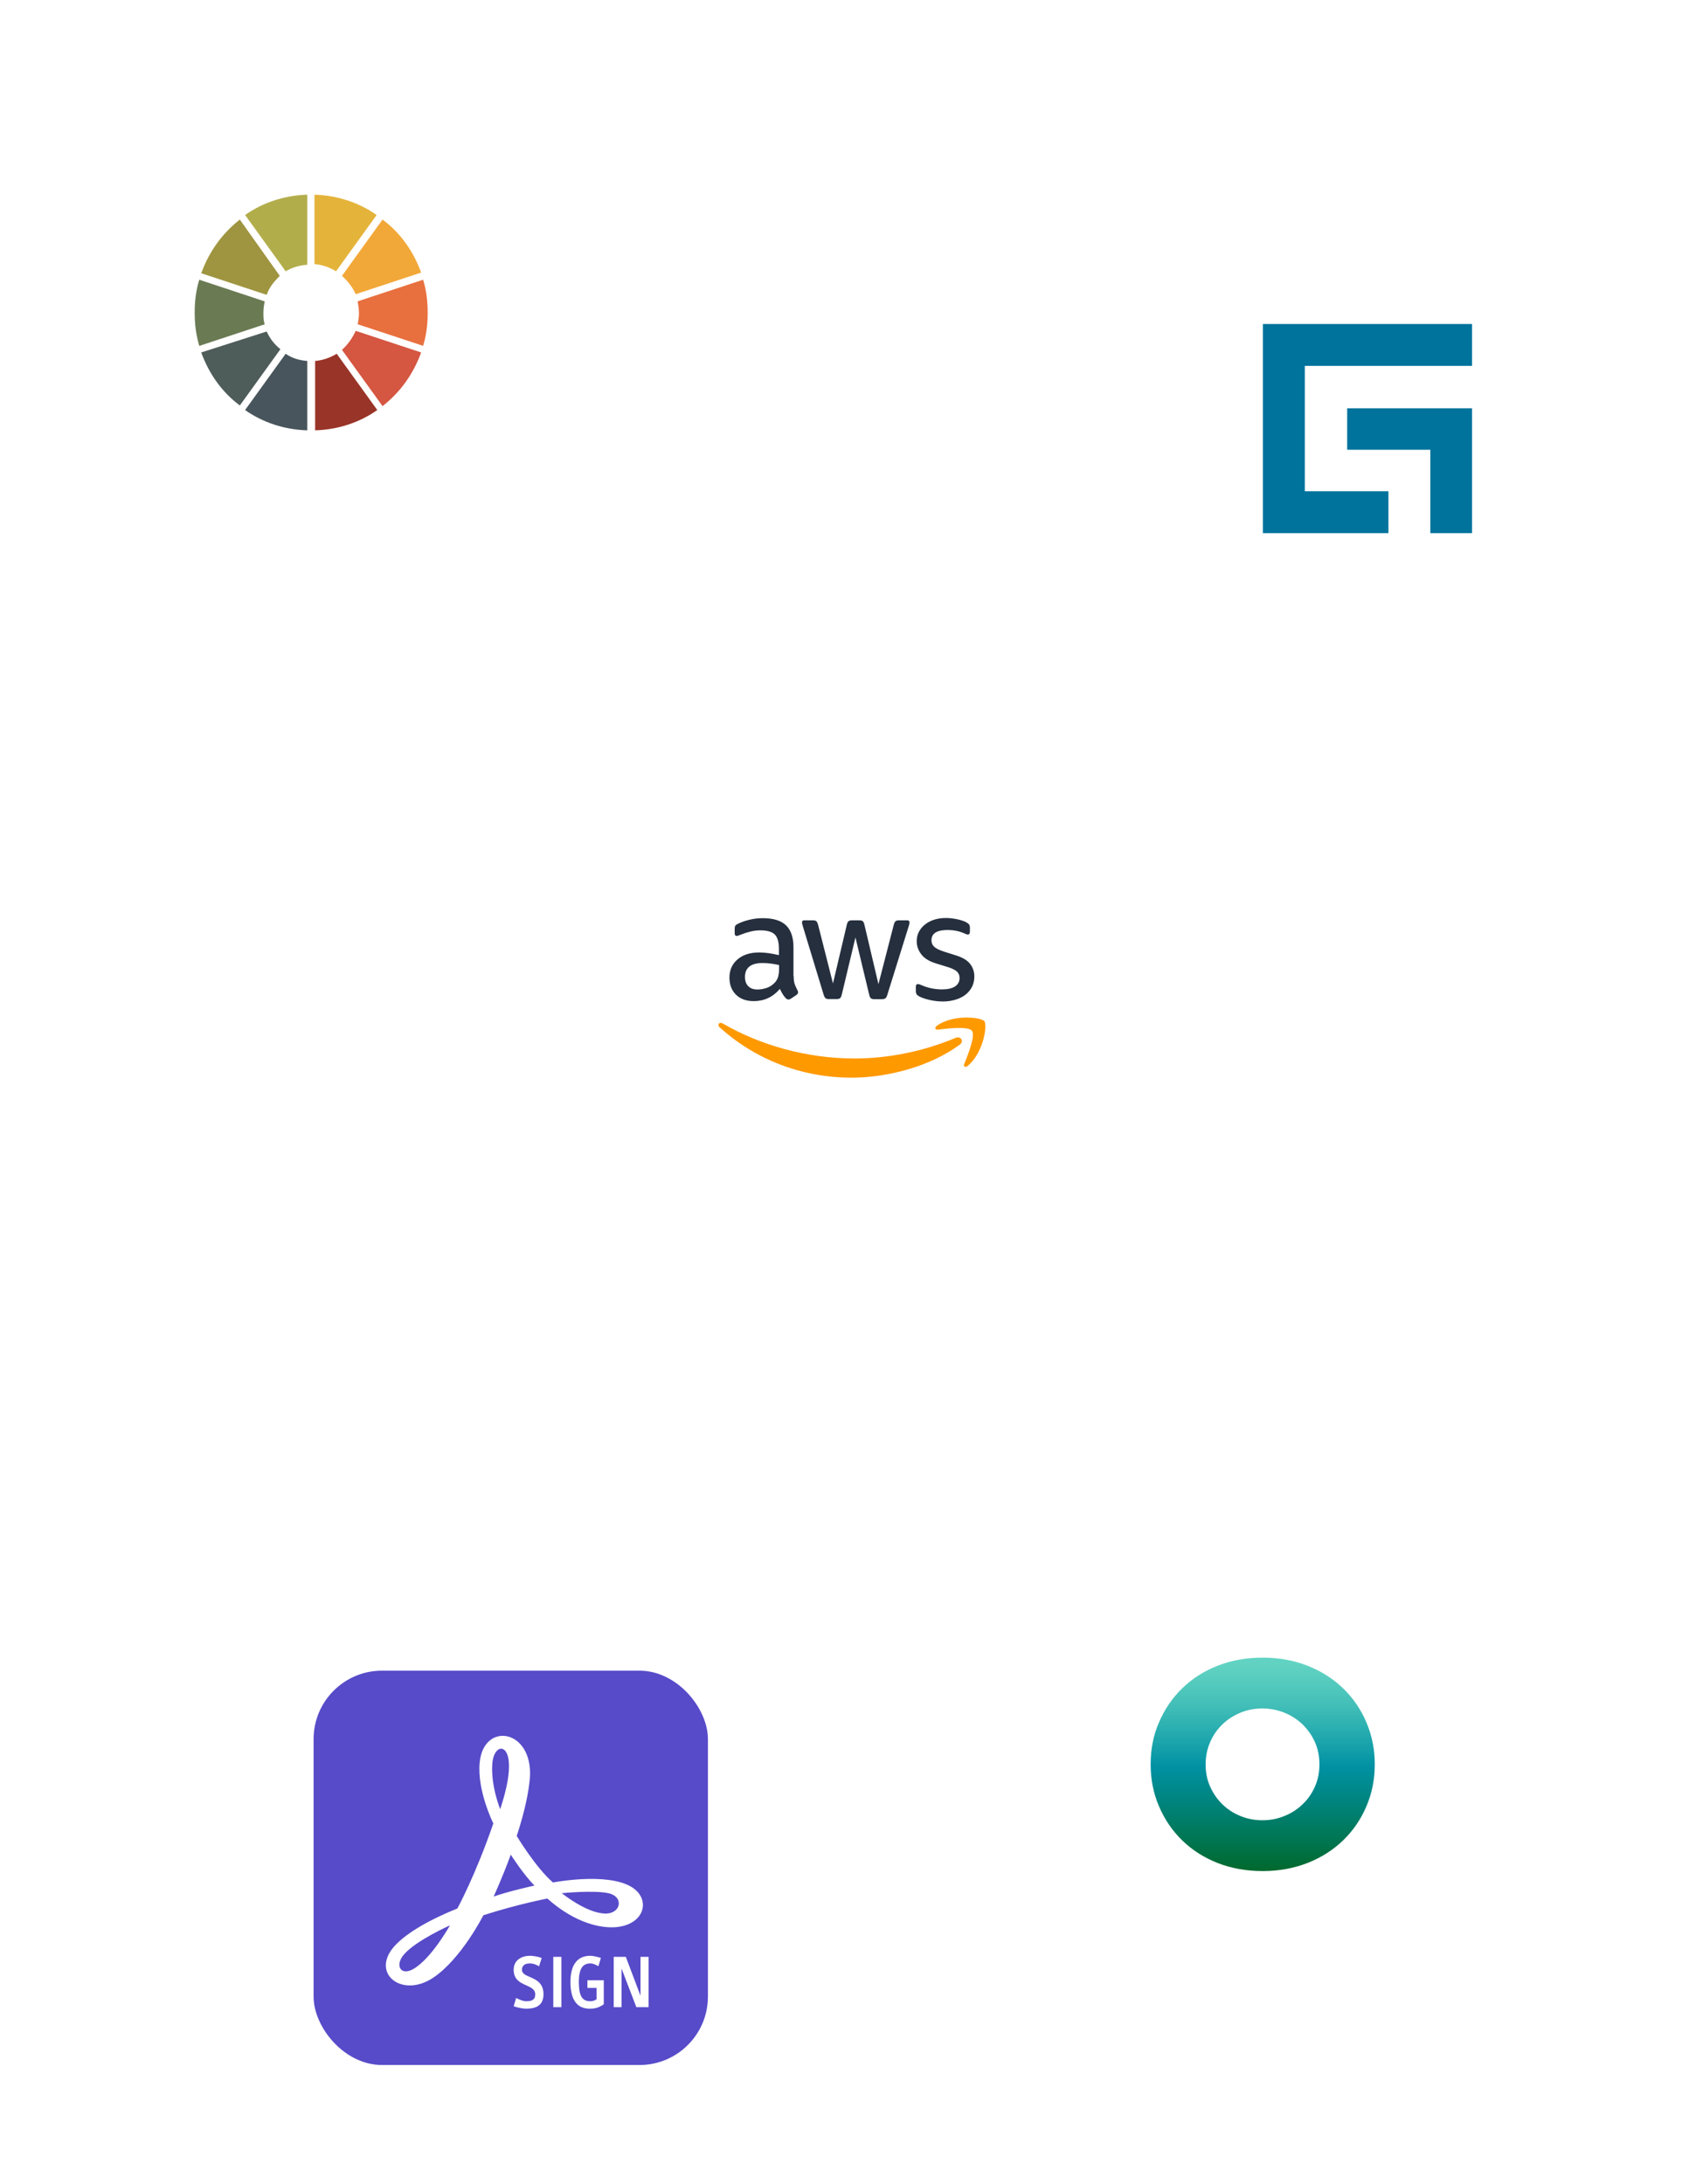 <?xml version="1.0" encoding="UTF-8"?> <svg xmlns="http://www.w3.org/2000/svg" width="295" height="383" viewBox="0 0 295 383" fill="none"><g filter="url(#filter0_d_1_1006)"><rect x="205.25" y="38.583" width="69.16" height="69.16" rx="12" fill="white"></rect><path d="M258.174 62.168V54.825H228.849H221.498V62.168V84.158V91.501H228.849H243.511V84.158H228.849V62.168H258.174Z" fill="#00739D"></path><path d="M258.173 69.605V76.878V91.501H250.862V76.878H236.277V69.605H258.173Z" fill="#00739D"></path></g><g filter="url(#filter1_d_1_1006)"><rect x="187.135" y="273" width="69.16" height="69.16" rx="12" fill="white"></rect><path d="M201.805 307.431C201.805 304.792 202.281 302.331 203.273 300.069C204.245 297.787 205.595 295.803 207.321 294.116C209.048 292.429 211.112 291.1 213.513 290.147C215.914 289.195 218.553 288.718 221.45 288.718C224.347 288.718 226.947 289.195 229.348 290.147C231.769 291.1 233.833 292.429 235.579 294.116C237.325 295.803 238.675 297.787 239.647 300.069C240.62 302.351 241.116 304.792 241.116 307.431C241.116 310.07 240.62 312.531 239.647 314.793C238.675 317.075 237.325 319.06 235.579 320.746C233.833 322.433 231.769 323.763 229.348 324.715C226.927 325.668 224.288 326.144 221.45 326.144C218.613 326.144 215.914 325.668 213.513 324.715C211.112 323.763 209.048 322.433 207.321 320.746C205.595 319.06 204.245 317.075 203.273 314.793C202.301 312.531 201.805 310.07 201.805 307.431ZM211.449 307.431C211.449 308.84 211.707 310.15 212.243 311.34C212.778 312.531 213.493 313.563 214.406 314.456C215.318 315.329 216.37 316.024 217.581 316.5C218.791 316.996 220.061 317.234 221.411 317.234C222.76 317.234 224.03 316.996 225.24 316.5C226.451 316.024 227.523 315.329 228.435 314.456C229.368 313.583 230.082 312.551 230.618 311.34C231.154 310.15 231.412 308.84 231.412 307.431C231.412 306.022 231.154 304.713 230.618 303.522C230.082 302.331 229.348 301.299 228.435 300.406C227.503 299.533 226.451 298.839 225.24 298.362C224.03 297.886 222.76 297.628 221.411 297.628C220.061 297.628 218.791 297.866 217.581 298.362C216.37 298.859 215.318 299.533 214.406 300.406C213.493 301.28 212.778 302.311 212.243 303.522C211.727 304.713 211.449 306.022 211.449 307.431Z" fill="white"></path><path d="M201.805 307.431C201.805 304.792 202.281 302.331 203.273 300.069C204.245 297.787 205.595 295.803 207.321 294.116C209.048 292.429 211.112 291.1 213.513 290.147C215.914 289.195 218.553 288.718 221.45 288.718C224.347 288.718 226.947 289.195 229.348 290.147C231.769 291.1 233.833 292.429 235.579 294.116C237.325 295.803 238.675 297.787 239.647 300.069C240.62 302.351 241.116 304.792 241.116 307.431C241.116 310.07 240.62 312.531 239.647 314.793C238.675 317.075 237.325 319.06 235.579 320.746C233.833 322.433 231.769 323.763 229.348 324.715C226.927 325.668 224.288 326.144 221.45 326.144C218.613 326.144 215.914 325.668 213.513 324.715C211.112 323.763 209.048 322.433 207.321 320.746C205.595 319.06 204.245 317.075 203.273 314.793C202.301 312.531 201.805 310.07 201.805 307.431ZM211.449 307.431C211.449 308.84 211.707 310.15 212.243 311.34C212.778 312.531 213.493 313.563 214.406 314.456C215.318 315.329 216.37 316.024 217.581 316.5C218.791 316.996 220.061 317.234 221.411 317.234C222.76 317.234 224.03 316.996 225.24 316.5C226.451 316.024 227.523 315.329 228.435 314.456C229.368 313.583 230.082 312.551 230.618 311.34C231.154 310.15 231.412 308.84 231.412 307.431C231.412 306.022 231.154 304.713 230.618 303.522C230.082 302.331 229.348 301.299 228.435 300.406C227.503 299.533 226.451 298.839 225.24 298.362C224.03 297.886 222.76 297.628 221.411 297.628C220.061 297.628 218.791 297.866 217.581 298.362C216.37 298.859 215.318 299.533 214.406 300.406C213.493 301.28 212.778 302.311 212.243 303.522C211.727 304.713 211.449 306.022 211.449 307.431Z" fill="url(#paint0_linear_1_1006)"></path></g><g filter="url(#filter2_d_1_1006)"><rect x="55" y="291" width="69.16" height="69.16" rx="12" fill="#574BC9"></rect><path fill-rule="evenodd" clip-rule="evenodd" d="M86.522 317.792C86.522 317.792 83.624 311.996 84.134 307.059C84.859 299.867 93.525 301.263 92.935 309.796C92.747 312.103 92.13 315.404 90.627 319.992C90.627 319.992 93.955 325.547 96.987 328.149C96.987 328.149 106.352 326.325 110.699 328.901C114.241 330.994 113.14 335.555 107.988 335.985C105.627 336.172 101.119 335.502 95.994 330.967C95.994 330.967 90.976 331.906 84.778 333.892C84.778 333.892 80.887 341.593 75.95 344.866C70.395 348.569 64.707 343.927 69.43 339.044C71.066 337.38 74.179 335.153 80.216 332.711C80.216 332.711 83.436 326.808 86.522 317.792ZM78.928 335.663C78.928 335.663 73.052 338.265 70.879 340.734C69.188 342.639 70.234 344.652 72.569 343.283C73.83 342.532 76.004 340.6 78.928 335.663ZM98.516 330.028C98.516 330.028 104.098 329.464 106.7 330.028C109.491 330.618 108.954 333.704 106.056 333.596C104.715 333.543 102.3 332.899 98.516 330.028ZM89.581 323.266C89.581 323.266 91.862 326.835 93.74 328.686C93.74 328.686 89.313 329.652 86.576 330.618C86.576 330.618 88.159 327.183 89.581 323.266ZM87.73 315.296C87.73 315.296 86.093 311.325 86.334 307.434C86.549 303.946 89.125 303.651 89.259 307.3C89.34 308.83 89.044 311.325 87.73 315.296Z" fill="white"></path><path fill-rule="evenodd" clip-rule="evenodd" d="M95.322 347.738C95.322 345.806 94.061 345.215 93.015 344.759C92.237 344.41 91.539 344.169 91.539 343.444C91.539 342.934 91.834 342.344 92.907 342.344C93.605 342.344 94.142 342.612 94.544 342.854L95 341.405C94.41 341.137 93.444 341.002 92.934 341.002C91.593 341.002 90.09 341.7 90.09 343.444C90.09 345.054 91.083 345.645 92.049 346.074C92.988 346.503 93.873 346.825 93.873 347.764C93.873 348.757 93.229 348.972 92.29 348.972C91.7 348.972 91.083 348.677 90.519 348.408L90.09 349.857C90.707 350.072 91.646 350.287 92.29 350.287C93.793 350.287 95.322 349.857 95.322 347.738ZM98.462 350.018V341.19H97.04V350.018H98.462ZM105.894 349.508V345.296H103.023V346.637H104.633V348.623C104.284 348.864 103.989 348.972 103.479 348.972C101.95 348.972 101.521 347.738 101.521 345.591C101.521 343.042 102.353 342.344 103.56 342.344C104.043 342.344 104.499 342.586 104.955 342.827L105.385 341.378C104.875 341.217 104.043 341.002 103.533 341.002C101.065 341.002 100.045 342.881 100.045 345.591C100.045 348.006 100.743 350.287 103.426 350.287C104.526 350.287 105.143 350.018 105.894 349.508ZM113.757 350.018V341.19H112.334V348.006L109.758 341.19H107.639V350.018H109.007V343.23L111.61 350.018H113.757Z" fill="white"></path></g><g filter="url(#filter3_d_1_1006)"><rect x="20" y="18" width="69.16" height="69.16" rx="12" fill="white"></rect><path d="M50.102 60.041L42.985 69.913C46.085 72.094 49.872 73.357 53.889 73.472V61.305C52.511 61.19 51.25 60.846 50.1 60.042L50.102 60.041Z" fill="#48555C"></path><path d="M53.891 44.431V32.146C49.873 32.261 46.085 33.524 42.986 35.705L50.104 45.578C51.252 44.89 52.515 44.545 53.893 44.43L53.891 44.431Z" fill="#B2AD4B"></path><path d="M66.057 35.705C62.956 33.524 59.169 32.261 55.153 32.146V44.314C56.531 44.429 57.791 44.889 58.941 45.577L66.057 35.705Z" fill="#E4B33A"></path><path d="M46.773 56.138L35.293 59.812C36.671 63.601 38.967 66.815 42.066 69.111L49.184 59.238C48.151 58.434 47.346 57.401 46.773 56.138Z" fill="#4E5C5A"></path><path d="M49.069 46.382L42.066 36.509C38.965 38.92 36.67 42.134 35.293 45.922L46.773 49.711C47.232 48.333 48.151 47.3 49.069 46.382Z" fill="#9F9540"></path><path d="M46.198 52.809C46.198 52.121 46.313 51.431 46.428 50.858L34.949 47.059C34.374 48.897 34.145 50.848 34.145 52.809C34.145 54.875 34.375 56.711 34.949 58.664L46.428 54.875C46.198 54.187 46.198 53.612 46.198 52.809Z" fill="#6A7B54"></path><path d="M59.975 59.353L67.092 69.225C70.193 66.815 72.488 63.601 73.865 59.812L62.386 56.023C61.811 57.286 61.008 58.435 59.975 59.353Z" fill="#D55641"></path><path d="M55.268 61.304V73.471C59.286 73.356 63.074 72.093 66.172 69.912L59.055 60.04C57.907 60.728 56.644 61.188 55.266 61.303L55.268 61.304Z" fill="#993428"></path><path d="M74.206 47.059L62.727 50.848C62.842 51.536 62.957 52.226 62.957 52.914C62.957 53.602 62.842 54.292 62.727 54.865L74.206 58.654C74.781 56.816 75.01 54.865 75.01 52.904C75.01 50.838 74.78 48.886 74.206 47.049V47.059Z" fill="#E8703E"></path><path d="M62.386 49.595L73.865 45.807C72.487 42.018 70.191 38.804 67.092 36.508L59.975 46.382C61.008 47.3 61.813 48.333 62.386 49.595Z" fill="#F2A838"></path></g><g filter="url(#filter4_d_1_1006)"><rect x="115" y="138" width="69.16" height="69.16" rx="12" fill="white"></rect><path d="M139.195 169.169C139.195 169.745 139.257 170.212 139.366 170.555C139.491 170.898 139.646 171.271 139.864 171.676C139.942 171.801 139.973 171.925 139.973 172.034C139.973 172.19 139.88 172.346 139.677 172.502L138.696 173.156C138.556 173.249 138.416 173.296 138.291 173.296C138.136 173.296 137.98 173.218 137.824 173.078C137.606 172.844 137.419 172.595 137.264 172.346C137.108 172.081 136.952 171.785 136.781 171.427C135.566 172.86 134.04 173.576 132.202 173.576C130.894 173.576 129.851 173.202 129.088 172.455C128.325 171.707 127.935 170.711 127.935 169.465C127.935 168.141 128.403 167.067 129.353 166.257C130.303 165.447 131.564 165.042 133.168 165.042C133.697 165.042 134.242 165.089 134.819 165.167C135.395 165.245 135.987 165.369 136.61 165.509V164.373C136.61 163.189 136.36 162.364 135.878 161.881C135.379 161.398 134.538 161.165 133.339 161.165C132.794 161.165 132.234 161.227 131.657 161.367C131.081 161.507 130.521 161.679 129.976 161.897C129.726 162.006 129.539 162.068 129.43 162.099C129.321 162.13 129.244 162.146 129.181 162.146C128.963 162.146 128.854 161.99 128.854 161.663V160.9C128.854 160.651 128.885 160.464 128.963 160.355C129.041 160.246 129.181 160.137 129.399 160.028C129.944 159.747 130.598 159.514 131.362 159.327C132.125 159.125 132.934 159.031 133.791 159.031C135.644 159.031 136.999 159.452 137.871 160.293C138.727 161.133 139.164 162.41 139.164 164.123V169.169H139.195ZM132.872 171.536C133.386 171.536 133.915 171.443 134.476 171.256C135.037 171.069 135.535 170.726 135.956 170.259C136.205 169.963 136.392 169.636 136.485 169.263C136.578 168.889 136.641 168.437 136.641 167.908V167.254C136.189 167.145 135.706 167.051 135.208 166.989C134.71 166.927 134.227 166.895 133.744 166.895C132.701 166.895 131.938 167.098 131.424 167.518C130.91 167.939 130.661 168.531 130.661 169.309C130.661 170.041 130.848 170.586 131.237 170.96C131.611 171.349 132.156 171.536 132.872 171.536ZM145.377 173.218C145.097 173.218 144.91 173.171 144.785 173.062C144.661 172.969 144.552 172.751 144.458 172.455L140.799 160.417C140.705 160.106 140.659 159.903 140.659 159.794C140.659 159.545 140.783 159.405 141.032 159.405H142.558C142.854 159.405 143.057 159.452 143.166 159.561C143.29 159.654 143.384 159.872 143.477 160.168L146.093 170.477L148.523 160.168C148.601 159.857 148.694 159.654 148.819 159.561C148.943 159.467 149.161 159.405 149.442 159.405H150.687C150.983 159.405 151.186 159.452 151.31 159.561C151.435 159.654 151.544 159.872 151.606 160.168L154.067 170.602L156.761 160.168C156.854 159.857 156.963 159.654 157.072 159.561C157.197 159.467 157.399 159.405 157.68 159.405H159.128C159.377 159.405 159.517 159.529 159.517 159.794C159.517 159.872 159.502 159.95 159.486 160.043C159.471 160.137 159.439 160.261 159.377 160.433L155.624 172.471C155.531 172.782 155.422 172.984 155.297 173.078C155.172 173.171 154.97 173.234 154.705 173.234H153.366C153.07 173.234 152.868 173.187 152.743 173.078C152.618 172.969 152.509 172.766 152.447 172.455L150.033 162.41L147.635 172.439C147.557 172.751 147.464 172.953 147.339 173.062C147.215 173.171 146.997 173.218 146.716 173.218H145.377ZM165.388 173.638C164.578 173.638 163.769 173.545 162.99 173.358C162.211 173.171 161.604 172.969 161.199 172.735C160.95 172.595 160.779 172.439 160.716 172.299C160.654 172.159 160.623 172.003 160.623 171.863V171.069C160.623 170.742 160.748 170.586 160.981 170.586C161.075 170.586 161.168 170.602 161.261 170.633C161.355 170.664 161.495 170.726 161.651 170.789C162.18 171.022 162.756 171.209 163.364 171.334C163.987 171.458 164.594 171.521 165.217 171.521C166.198 171.521 166.961 171.349 167.491 171.007C168.02 170.664 168.3 170.166 168.3 169.527C168.3 169.091 168.16 168.733 167.88 168.437C167.6 168.141 167.07 167.877 166.307 167.627L164.049 166.927C162.912 166.568 162.071 166.039 161.557 165.338C161.043 164.653 160.779 163.89 160.779 163.08C160.779 162.426 160.919 161.85 161.199 161.352C161.479 160.853 161.853 160.417 162.32 160.075C162.788 159.716 163.317 159.452 163.94 159.265C164.563 159.078 165.217 159 165.902 159C166.245 159 166.603 159.016 166.946 159.062C167.304 159.109 167.631 159.171 167.958 159.234C168.269 159.311 168.565 159.389 168.845 159.483C169.126 159.576 169.344 159.67 169.499 159.763C169.717 159.888 169.873 160.012 169.967 160.152C170.06 160.277 170.107 160.448 170.107 160.666V161.398C170.107 161.725 169.982 161.897 169.749 161.897C169.624 161.897 169.422 161.834 169.157 161.71C168.269 161.305 167.273 161.102 166.167 161.102C165.279 161.102 164.578 161.242 164.096 161.538C163.613 161.834 163.364 162.286 163.364 162.924C163.364 163.36 163.519 163.734 163.831 164.03C164.142 164.326 164.719 164.622 165.544 164.887L167.755 165.587C168.877 165.945 169.686 166.444 170.169 167.082C170.652 167.721 170.885 168.453 170.885 169.263C170.885 169.932 170.745 170.539 170.481 171.069C170.2 171.598 169.826 172.066 169.344 172.439C168.861 172.829 168.285 173.109 167.615 173.311C166.914 173.529 166.182 173.638 165.388 173.638Z" fill="#252F3E"></path><path fill-rule="evenodd" clip-rule="evenodd" d="M168.332 181.207C163.208 184.991 155.765 187 149.364 187C140.394 187 132.312 183.683 126.207 178.17C125.725 177.734 126.161 177.143 126.737 177.485C133.34 181.316 141.484 183.636 149.909 183.636C155.593 183.636 161.838 182.453 167.584 180.024C168.441 179.634 169.173 180.584 168.332 181.207Z" fill="#FF9900"></path><path fill-rule="evenodd" clip-rule="evenodd" d="M170.465 178.778C169.811 177.937 166.136 178.373 164.469 178.575C163.971 178.637 163.893 178.201 164.345 177.874C167.272 175.819 172.084 176.411 172.645 177.096C173.206 177.797 172.489 182.609 169.749 184.913C169.328 185.272 168.923 185.085 169.11 184.617C169.733 183.076 171.119 179.603 170.465 178.778Z" fill="#FF9900"></path></g><defs><filter id="filter0_d_1_1006" x="185.25" y="20.583" width="109.16" height="109.16" filterUnits="userSpaceOnUse" color-interpolation-filters="sRGB"><feFlood flood-opacity="0" result="BackgroundImageFix"></feFlood><feColorMatrix in="SourceAlpha" type="matrix" values="0 0 0 0 0 0 0 0 0 0 0 0 0 0 0 0 0 0 127 0" result="hardAlpha"></feColorMatrix><feOffset dy="2"></feOffset><feGaussianBlur stdDeviation="10"></feGaussianBlur><feComposite in2="hardAlpha" operator="out"></feComposite><feColorMatrix type="matrix" values="0 0 0 0 0 0 0 0 0 0 0 0 0 0 0 0 0 0 0.1 0"></feColorMatrix><feBlend mode="normal" in2="BackgroundImageFix" result="effect1_dropShadow_1_1006"></feBlend><feBlend mode="normal" in="SourceGraphic" in2="effect1_dropShadow_1_1006" result="shape"></feBlend></filter><filter id="filter1_d_1_1006" x="167.135" y="255" width="109.16" height="109.16" filterUnits="userSpaceOnUse" color-interpolation-filters="sRGB"><feFlood flood-opacity="0" result="BackgroundImageFix"></feFlood><feColorMatrix in="SourceAlpha" type="matrix" values="0 0 0 0 0 0 0 0 0 0 0 0 0 0 0 0 0 0 127 0" result="hardAlpha"></feColorMatrix><feOffset dy="2"></feOffset><feGaussianBlur stdDeviation="10"></feGaussianBlur><feComposite in2="hardAlpha" operator="out"></feComposite><feColorMatrix type="matrix" values="0 0 0 0 0 0 0 0 0 0 0 0 0 0 0 0 0 0 0.1 0"></feColorMatrix><feBlend mode="normal" in2="BackgroundImageFix" result="effect1_dropShadow_1_1006"></feBlend><feBlend mode="normal" in="SourceGraphic" in2="effect1_dropShadow_1_1006" result="shape"></feBlend></filter><filter id="filter2_d_1_1006" x="35" y="273" width="109.16" height="109.16" filterUnits="userSpaceOnUse" color-interpolation-filters="sRGB"><feFlood flood-opacity="0" result="BackgroundImageFix"></feFlood><feColorMatrix in="SourceAlpha" type="matrix" values="0 0 0 0 0 0 0 0 0 0 0 0 0 0 0 0 0 0 127 0" result="hardAlpha"></feColorMatrix><feOffset dy="2"></feOffset><feGaussianBlur stdDeviation="10"></feGaussianBlur><feComposite in2="hardAlpha" operator="out"></feComposite><feColorMatrix type="matrix" values="0 0 0 0 0 0 0 0 0 0 0 0 0 0 0 0 0 0 0.1 0"></feColorMatrix><feBlend mode="normal" in2="BackgroundImageFix" result="effect1_dropShadow_1_1006"></feBlend><feBlend mode="normal" in="SourceGraphic" in2="effect1_dropShadow_1_1006" result="shape"></feBlend></filter><filter id="filter3_d_1_1006" x="0" y="0" width="109.16" height="109.16" filterUnits="userSpaceOnUse" color-interpolation-filters="sRGB"><feFlood flood-opacity="0" result="BackgroundImageFix"></feFlood><feColorMatrix in="SourceAlpha" type="matrix" values="0 0 0 0 0 0 0 0 0 0 0 0 0 0 0 0 0 0 127 0" result="hardAlpha"></feColorMatrix><feOffset dy="2"></feOffset><feGaussianBlur stdDeviation="10"></feGaussianBlur><feComposite in2="hardAlpha" operator="out"></feComposite><feColorMatrix type="matrix" values="0 0 0 0 0 0 0 0 0 0 0 0 0 0 0 0 0 0 0.1 0"></feColorMatrix><feBlend mode="normal" in2="BackgroundImageFix" result="effect1_dropShadow_1_1006"></feBlend><feBlend mode="normal" in="SourceGraphic" in2="effect1_dropShadow_1_1006" result="shape"></feBlend></filter><filter id="filter4_d_1_1006" x="95" y="120" width="109.16" height="109.16" filterUnits="userSpaceOnUse" color-interpolation-filters="sRGB"><feFlood flood-opacity="0" result="BackgroundImageFix"></feFlood><feColorMatrix in="SourceAlpha" type="matrix" values="0 0 0 0 0 0 0 0 0 0 0 0 0 0 0 0 0 0 127 0" result="hardAlpha"></feColorMatrix><feOffset dy="2"></feOffset><feGaussianBlur stdDeviation="10"></feGaussianBlur><feComposite in2="hardAlpha" operator="out"></feComposite><feColorMatrix type="matrix" values="0 0 0 0 0 0 0 0 0 0 0 0 0 0 0 0 0 0 0.1 0"></feColorMatrix><feBlend mode="normal" in2="BackgroundImageFix" result="effect1_dropShadow_1_1006"></feBlend><feBlend mode="normal" in="SourceGraphic" in2="effect1_dropShadow_1_1006" result="shape"></feBlend></filter><linearGradient id="paint0_linear_1_1006" x1="221.46" y1="288.718" x2="221.46" y2="326.144" gradientUnits="userSpaceOnUse"><stop offset="0.03" stop-color="#3BC8B3" stop-opacity="0.8"></stop><stop offset="0.21" stop-color="#29B7AE" stop-opacity="0.87"></stop><stop offset="0.51" stop-color="#0091A3"></stop><stop offset="0.74" stop-color="#007F6E"></stop><stop offset="1" stop-color="#00692D"></stop></linearGradient></defs></svg> 